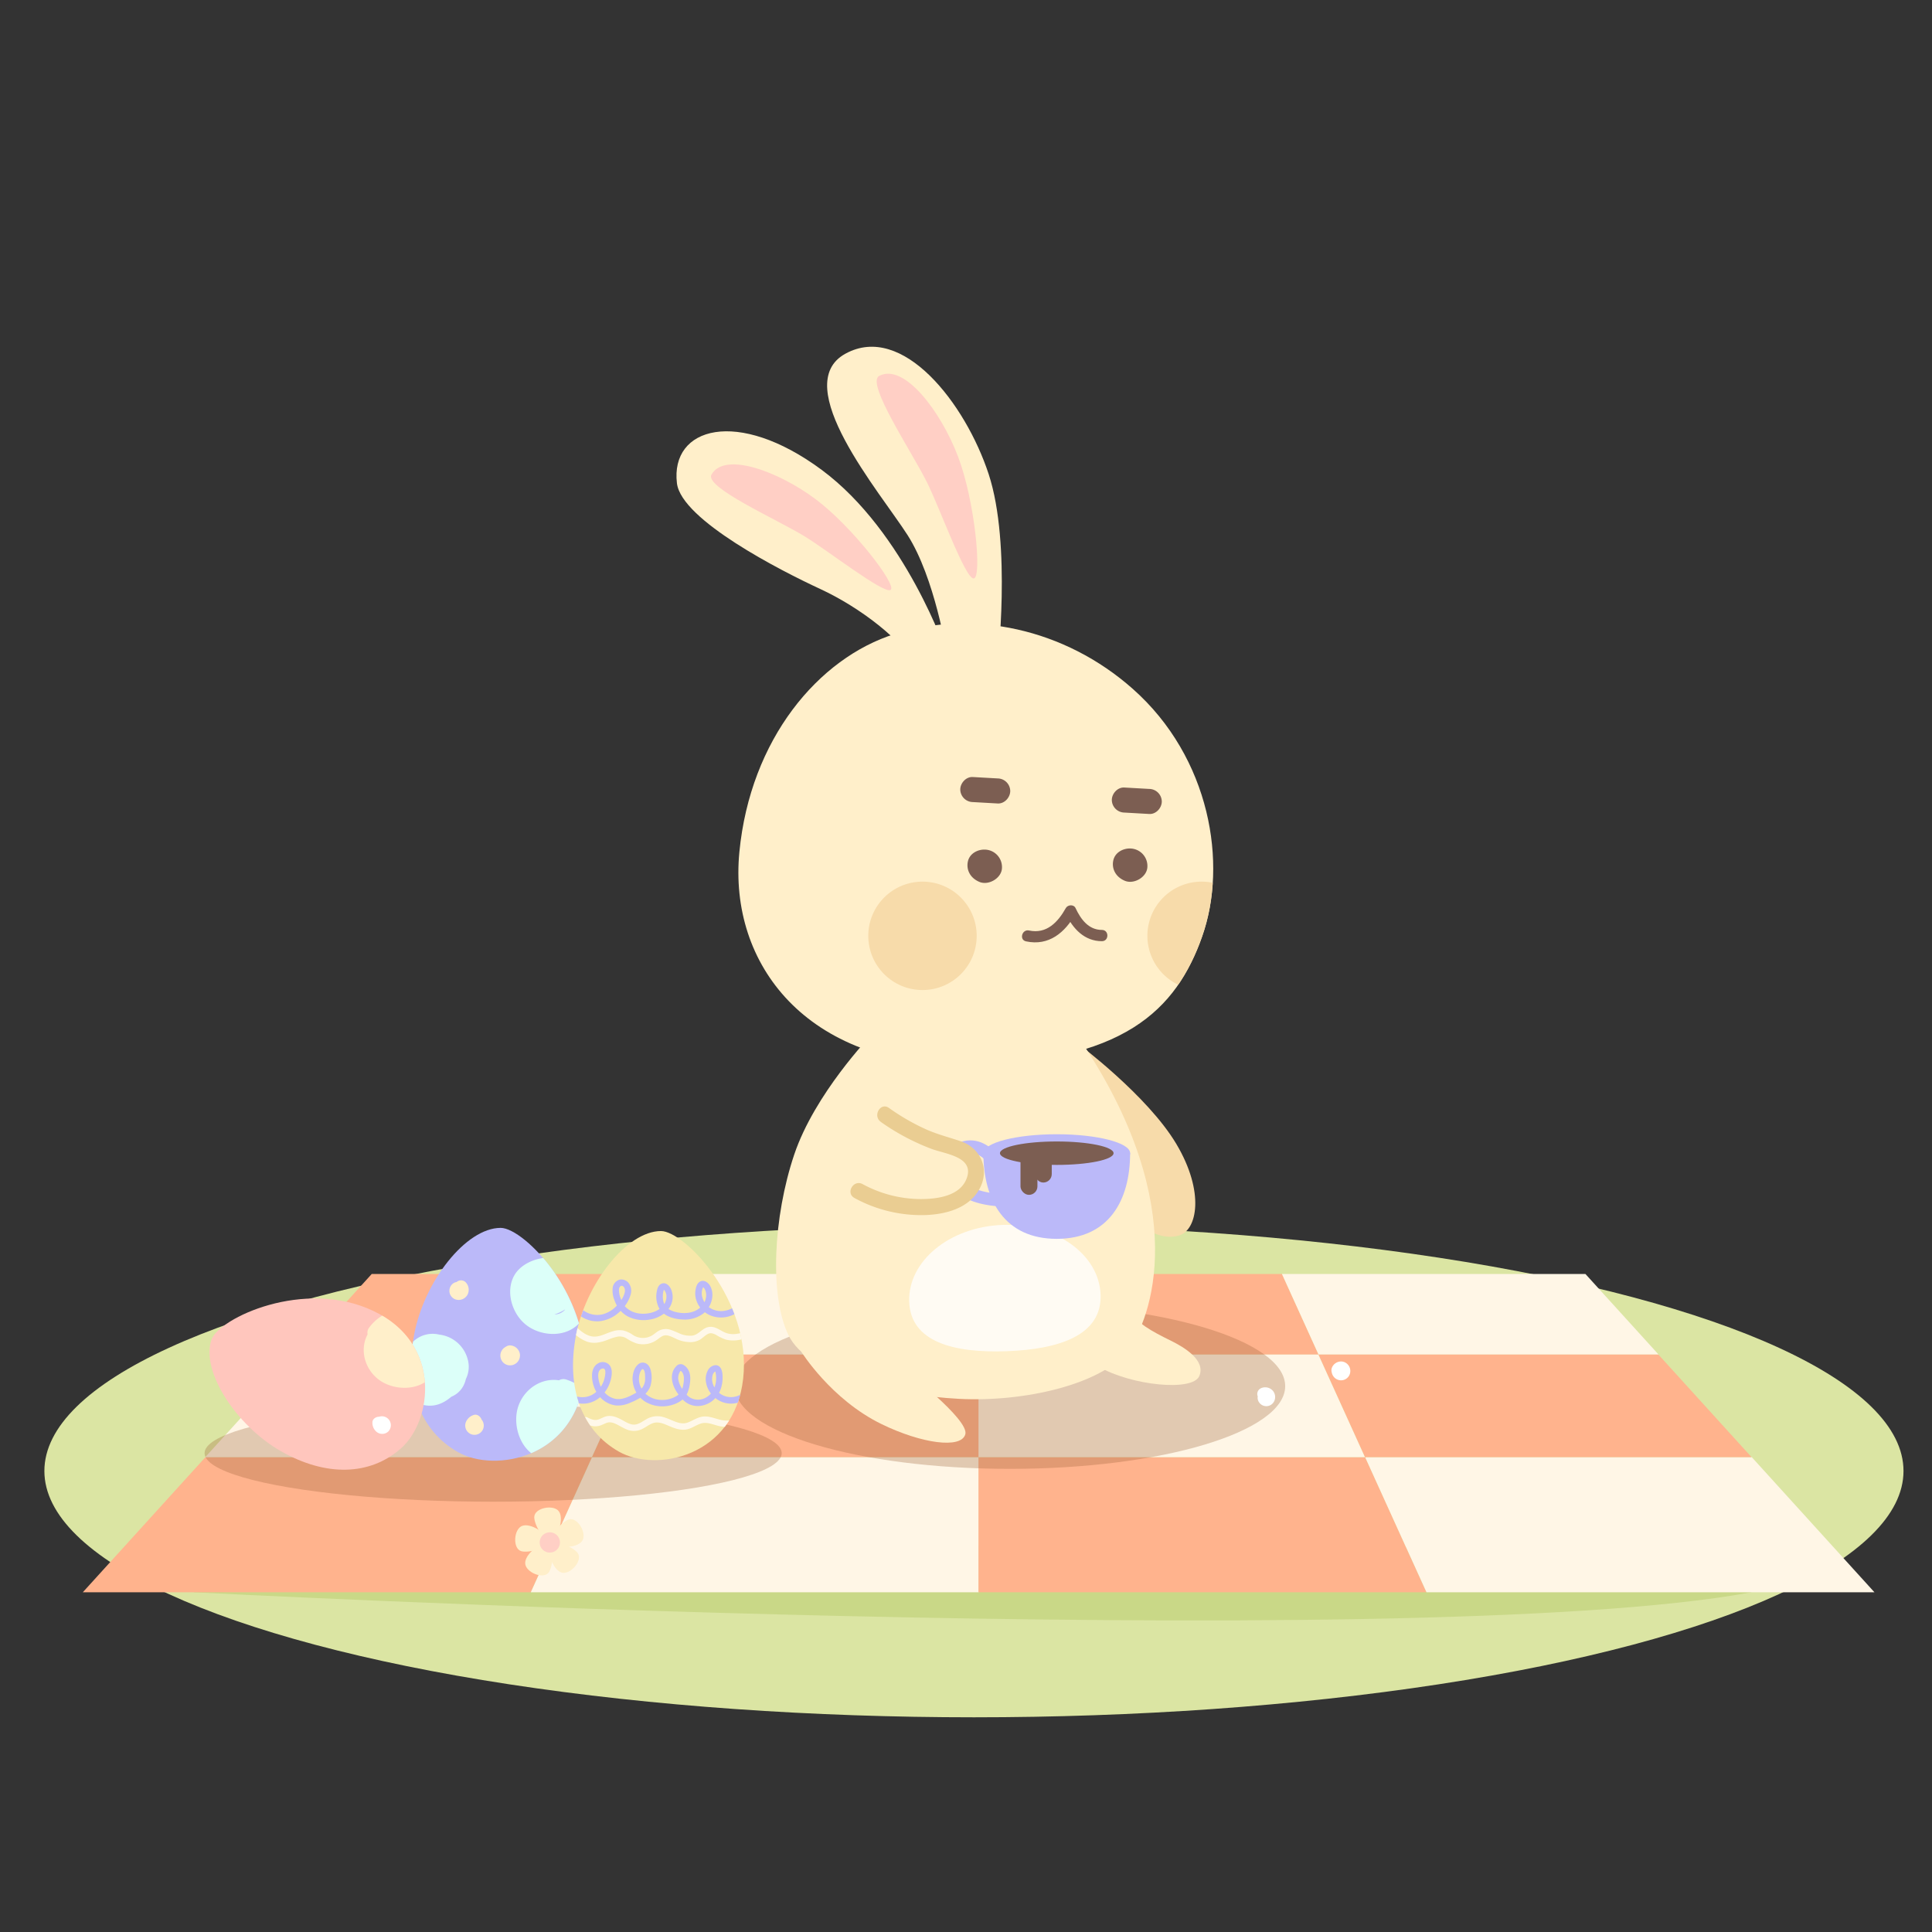 <?xml version="1.0" encoding="UTF-8" standalone="no"?>
<svg
   viewBox="0 0 1080 1080"
   version="1.1"
   id="svg671"
   sodipodi:docname="AHOT.svg"
   inkscape:version="1.2.1 (9c6d41e410, 2022-07-14)"
   xmlns:inkscape="http://www.inkscape.org/namespaces/inkscape"
   xmlns:sodipodi="http://sodipodi.sourceforge.net/DTD/sodipodi-0.dtd"
   xmlns="http://www.w3.org/2000/svg"
   xmlns:svg="http://www.w3.org/2000/svg">
  <rect x="0" y="0" width="1080" height="1080" fill="#333333" stroke="none"/>
  <sodipodi:namedview
     id="namedview673"
     pagecolor="#ffffff"
     bordercolor="#000000"
     borderopacity="0.25"
     inkscape:showpageshadow="2"
     inkscape:pageopacity="0.0"
     inkscape:pagecheckerboard="0"
     inkscape:deskcolor="#d1d1d1"
     showgrid="false"
     inkscape:zoom="0.532949"
     inkscape:cx="290.83458"
     inkscape:cy="534.76036"
     inkscape:window-width="1920"
     inkscape:window-height="986"
     inkscape:window-x="-11"
     inkscape:window-y="-11"
     inkscape:window-maximized="1"
     inkscape:current-layer="Layer_1" />
  <defs
     id="defs402">
    <style
       id="style400">.cls-1{isolation:isolate;}.cls-2{fill:#dbe5a3;}.cls-3{fill:#c9d887;}.cls-4{fill:#ffb38d;}.cls-5{fill:#fff6e6;}.cls-6{fill:#995f37;opacity:0.3;mix-blend-mode:multiply;}.cls-13,.cls-18,.cls-7{fill:#e29054;}.cls-12,.cls-7{opacity:0.95;}.cls-8{fill:#f2a96d;}.cls-9{fill:#ffc38d;}.cls-10{fill:#ffefca;}.cls-11{fill:#7c5e52;}.cls-14{fill:#ffc6bd;}.cls-15{fill:#f7dbaa;}.cls-16{fill:#ffcfc5;}.cls-17,.cls-27{fill:#fff;}.cls-17{opacity:0.78;}.cls-18{opacity:0.58;}.cls-19{fill:#bbb9f9;}.cls-20{fill:#eacd92;}.cls-21{fill:#f7b5aa;opacity:0.44;}.cls-22{fill:none;}.cls-23{fill:#dcfff9;}.cls-24{fill:#e8d780;}.cls-25{fill:#f7e8aa;}.cls-26{fill:#fff8e9;}</style>
  </defs>
  <g
     class="cls-1"
     id="g669">
    <g
       id="Layer_3"
       data-name="Layer 3">
      <ellipse
         class="cls-2"
         cx="544.44"
         cy="822.29"
         rx="519.63"
         ry="137.69"
         id="ellipse404" />
      <path
         class="cls-3"
         d="m 108.2,890.09 c 0,0 679.26,35.42 870.91,0 -14.48,-47.94 -848.21,-21.21 -870.91,0 z"
         id="path406" />
      <polygon
         class="cls-4"
         points="207.79,712.18 377.44,712.18 357.01,757.2 166.93,757.2 "
         id="polygon408" />
      <polygon
         class="cls-5"
         points="377.44,712.18 547.08,712.18 547.09,757.2 357.01,757.2 "
         id="polygon410" />
      <polygon
         class="cls-4"
         points="546.99,712.18 716.63,712.18 737.07,757.2 546.99,757.2 "
         id="polygon412" />
      <polygon
         class="cls-5"
         points="716.63,712.18 886.28,712.18 927.15,757.2 737.07,757.2 "
         id="polygon414" />
      <polygon
         class="cls-4"
         points="114.87,814.54 330.99,814.54 296.71,890.09 46.29,890.09 "
         id="polygon416" />
      <polygon
         class="cls-5"
         points="330.99,814.54 547.11,814.54 547.13,890.09 296.71,890.09 "
         id="polygon418" />
      <polygon
         class="cls-4"
         points="546.99,814.54 763.11,814.54 797.41,890.09 546.99,890.09 "
         id="polygon420" />
      <polygon
         class="cls-5"
         points="763.11,814.54 979.23,814.54 1047.83,890.09 797.41,890.09 "
         id="polygon422" />
      <polygon
         class="cls-4"
         points="927.05,757.2 736.97,757.2 762.99,814.54 979.11,814.54 "
         id="polygon424" />
      <polygon
         class="cls-5"
         points="736.97,757.2 546.89,757.2 546.87,814.54 762.99,814.54 "
         id="polygon426" />
      <polygon
         class="cls-4"
         points="546.99,757.2 356.91,757.2 330.87,814.54 546.99,814.54 "
         id="polygon428" />
      <polygon
         class="cls-5"
         points="356.91,757.2 166.83,757.2 114.75,814.54 330.87,814.54 "
         id="polygon430" />
    </g>
    <g
       id="Layer_5"
       data-name="Layer 5"
       transform="translate(-266.683,-21.229)">
      <ellipse
         class="cls-6"
         cx="831.26"
         cy="796.09"
         rx="153.85"
         ry="46.24"
         id="ellipse433" />
    </g>
    <g
       id="Layer_1"
       data-name="Layer 1"
       transform="matrix(-1,0,0,1,812.909,-33.17)">
      <path
         class="cls-10"
         d="m 298.63,724.16 c 29.06,0 41,-21.44 41,-47.89 h -82 c -0.01,26.45 11.94,47.89 41,47.89 z"
         id="path448" />
      <ellipse
         class="cls-10"
         cx="-298.63"
         cy="676.27"
         rx="41.02"
         ry="10.59"
         id="ellipse450"
         transform="scale(-1,1)" />
      <path
         class="cls-10"
         d="m 265.7,706 c -24.87,-1.93 -28.5,-14.36 -28.91,-19.61 -0.59,-7.58 4,-15.44 9.83,-16.81 9.83,-2.33 16.75,5.37 17,5.7 l -5.25,4.63 2.62,-2.31 -2.61,2.33 c -0.18,-0.2 -4.49,-4.88 -10.19,-3.54 -1.79,0.43 -4.84,4.61 -4.46,9.46 0.56,7.31 8.76,12.11 22.47,13.17 z"
         id="path452" />
      <ellipse
         class="cls-11"
         cx="-298.63"
         cy="676.27"
         rx="31.75"
         ry="6.55"
         id="ellipse454"
         transform="scale(-1,1)" />
      <rect
         class="cls-11"
         x="286.36"
         y="-692.69"
         width="9.47"
         height="20.09"
         rx="4.73"
         transform="scale(1,-1)"
         id="rect458" />
      <path
         class="cls-15"
         d="m 210.121,616.74 c 0,0 -38.64,28.84 -54.74,55.83 -16.1,26.99 -11.71,48.43 -1.46,51.29 18.11,5 35,-19.81 35,-19.81 z"
         id="path480" />
      <ellipse
         class="cls-3"
         cx="-455.961"
         cy="809.41"
         rx="9.28"
         ry="4.57"
         id="ellipse484"
         transform="scale(-1,1)" />
      <path
         class="cls-10"
         d="m 255.421,405.53 c 0,0 -8.17,-67.74 4.81,-107.3 12.98,-39.56 48.11,-84.85 80.05,-67.36 31.94,17.49 -19.5,77.61 -34.73,101.46 -15.23,23.85 -21.88,66.18 -21.88,66.18 0,0 22.93,-67.89 69.92,-102.69 46.99,-34.8 84.64,-23.9 80.91,7.47 -2.45,20.56 -58.22,49 -80.15,59.14 -21.93,10.14 -46.47,28.74 -54.36,44.39 -21.22,9.53 -44.57,-1.29 -44.57,-1.29 z"
         id="path486" />
      <path
         class="cls-16"
         d="m 321.471,243.34 c 7.54,4 -18.23,42.29 -26.83,59.61 -7.09,14.27 -21.33,53.91 -26.05,53.59 -4.72,-0.32 -0.75,-43.16 8.81,-68.27 9.56,-25.11 30.12,-52.4 44.07,-44.93 z"
         id="path488" />
      <path
         class="cls-16"
         d="m 415.191,298.47 c 4,7.08 -36.19,24.84 -51.94,34.44 -13,7.9 -44.59,32.63 -48.24,30 -3.65,-2.63 21.33,-35.2 41.81,-50.58 20.48,-15.38 50.92,-26.98 58.37,-13.86 z"
         id="path490" />
      <path
         class="cls-10"
         d="m 326.071,612 c 0,0 31.4,32.49 42.87,66.6 11.75,34.95 13.88,79 3.21,100.93 -10.82,22.29 -58.67,33.67 -95.32,35.6 -36.65,1.93 -79.68,-8.17 -94,-26.59 -14.16,-18.19 -35.46,-80.54 24.14,-170.96 25.27,-38.33 119.1,-5.58 119.1,-5.58 z"
         id="path492" />
      <path
         class="cls-17"
         d="m 197.671,756.92 c -0.76,22.62 23,30.51 52.5,31.58 29.5,1.07 53.73,-5.08 54.49,-27.7 0.76,-22.62 -22.55,-41.8 -52.09,-42.89 -29.54,-1.09 -54.12,16.39 -54.9,39.01 z"
         id="path494" />
      <path
         class="cls-10"
         d="m 312.671,387.55 c 42.79,13.44 80.81,58.87 86.92,121.88 6.11,63.01 -38,119.59 -125.2,119 -90,-0.64 -119.1,-31.11 -133.49,-71.73 -14.39,-40.62 -4.61,-100 38.74,-138.41 38.33,-33.97 89.47,-44.43 133.03,-30.74 z"
         id="path496" />
      <path
         class="cls-11"
         d="m 262.511,508.1 a 9.78,9.78 0 0 0 -9.69,10.59 c 0.41,5.5 7.48,9.57 12.54,7.49 5.06,-2.08 7.5,-6.65 6.51,-11.36 -0.99,-4.71 -5.69,-6.82 -9.36,-6.72 z"
         id="path500" />
      <path
         class="cls-11"
         d="m 181.221,507.48 a 9.78,9.78 0 0 0 -9.69,10.58 c 0.42,5.5 7.49,9.57 12.55,7.49 5.06,-2.08 7.5,-6.65 6.5,-11.35 -1,-4.7 -5.69,-6.81 -9.36,-6.72 z"
         id="path502" />
      <path
         class="cls-11"
         d="m 184.391,487.4 -13.93,0.79 c -3.78,0.21 -7,-3.37 -7,-7 a 7.12,7.12 0 0 1 7,-7 l 13.93,-0.79 c 3.78,-0.22 7,3.37 7,7 a 7.13,7.13 0 0 1 -7,7 z"
         id="path508" />
      <path
         class="cls-11"
         d="m 269.111,481.53 -13.93,0.79 c -3.78,0.21 -7,-3.37 -7,-7 a 7.12,7.12 0 0 1 7,-7 l 13.93,-0.79 c 3.77,-0.22 7,3.37 7,7 a 7.13,7.13 0 0 1 -7,7 z"
         id="path510" />
      <path
         class="cls-11"
         d="m 196.931,553 c 7.52,0 11.83,-6 14.74,-12.21 1,-2.17 4.36,-1.93 5.44,0 4.37,7.81 10.69,14.64 20.56,12.53 3.95,-0.84 5.64,5.23 1.67,6.08 -12.78,2.73 -21.81,-4.95 -27.67,-15.43 h 5.44 c -3.9,8.34 -10.42,15.35 -20.18,15.33 -4.06,0 -4.07,-6.3 0,-6.3 z"
         id="path516" />
      <circle
         class="cls-15"
         cx="-297.231"
         cy="556.31"
         id="circle518"
         r="30.3"
         transform="scale(-1,1)" />
      <path
         class="cls-15"
         d="m 135.001,526.65 a 31.06,31.06 0 0 1 6.44,-0.64 30.3,30.3 0 0 1 12.85,57.63 114,114 0 0 1 -13.36,-27 111.39,111.39 0 0 1 -5.93,-29.99 z"
         id="path524" />
      <path
         class="cls-10"
         d="m 307.671,798.6 c 0,0 -36.76,28.14 -34.38,36.37 2.38,8.23 24.44,5.16 46.73,-5.67 28.43,-13.82 45,-40.58 45,-40.58 z"
         id="path526" />
      <path
         class="cls-19"
         d="m 222.171,725.69 c -29.06,0 -41,-21.44 -41,-47.88 h 82 c 0.01,26.44 -11.94,47.88 -41,47.88 z"
         id="path528" />
      <ellipse
         class="cls-19"
         cx="-222.171"
         cy="677.81"
         rx="41.02"
         ry="10.59"
         id="ellipse530"
         transform="scale(-1,1)" />
      <path
         class="cls-19"
         d="m 255.101,707.49 c 24.87,-1.93 28.51,-14.36 28.91,-19.62 0.59,-7.58 -4,-15.43 -9.83,-16.8 -9.83,-2.33 -16.75,5.37 -17,5.7 l 5.26,4.63 -2.63,-2.32 2.61,2.33 c 0.18,-0.2 4.49,-4.87 10.19,-3.53 1.79,0.42 4.84,4.61 4.46,9.45 -0.56,7.31 -8.75,12.12 -22.47,13.18 z"
         id="path532" />
      <ellipse
         class="cls-11"
         cx="-222.171"
         cy="677.81"
         rx="31.75"
         ry="6.55"
         id="ellipse534"
         transform="scale(-1,1)" />
      <rect
         class="cls-11"
         x="-242.451"
         y="676.56"
         width="9.47"
         height="24.54"
         rx="4.73"
         id="rect536"
         transform="scale(-1,1)" />
      <rect
         class="cls-11"
         x="-234.441"
         y="674.13"
         width="9.47"
         height="20.09"
         rx="4.73"
         id="rect538"
         transform="scale(-1,1)" />
      <path
         class="cls-10"
         d="m 289.621,678.43 c 0,0 -16.18,-2.16 -20.31,3.55 -4.13,5.71 -4.75,21.06 20.31,19.77 6,-11.14 0,-23.32 0,-23.32 z"
         id="path540" />
      <path
         class="cls-20"
         d="m 320.561,660.31 a 126.2,126.2 0 0 1 -28.13,15 c -7.76,3 -24.58,4.39 -19.84,16.74 3.81,9.94 16.92,11.45 26,11.4 a 68.54,68.54 0 0 0 32.12,-8.36 c 5.1,-2.75 9.65,5 4.54,7.77 a 77.81,77.81 0 0 1 -39.22,9.55 c -11.94,-0.36 -25.45,-3.89 -31.13,-15.55 -5.2,-10.65 0.09,-22.11 11.06,-25.76 6.85,-2.29 13.69,-4 20.29,-7.08 a 121.71,121.71 0 0 0 19.74,-11.52 c 4.74,-3.36 9.24,4.45 4.55,7.78 z"
         id="path542" />
      <path
         class="cls-10"
         d="m 178.291,767.93 c 0.11,4.17 -8.76,9.24 -20,14.75 -7,3.44 -19.58,10.78 -15.8,19.7 3.78,8.92 38.3,5.18 56.16,-5.19 -9.6,-19.49 -20.36,-29.26 -20.36,-29.26 z"
         id="path590" />
      <ellipse
         class="cls-6"
         cx="-537.24"
         cy="845.48"
         rx="161.31"
         ry="27.15"
         id="ellipse594"
         transform="scale(-1,1)" />
      <path
         class="cls-19"
         d="m 533.04,719.56 c -13.35,0 -51.68,39.48 -46.68,83.93 5,44.45 49.46,53.35 70.58,41.4 21.12,-11.95 30,-36 24.45,-65.69 -5.55,-29.69 -28.9,-59.64 -48.35,-59.64 z"
         id="path596" />
      <path
         class="cls-22"
         d="m 497.26,765.51 c -0.09,-0.12 -0.19,-0.26 -0.28,-0.4 a 22.13,22.13 0 0 0 3.71,2 22.47,22.47 0 0 0 2.34,0.83 7.75,7.75 0 0 1 -5.77,-2.43 z"
         id="path598" />
      <path
         class="cls-23"
         d="m 560.67,814 -0.08,-0.06 a 13.22,13.22 0 0 1 -6.31,-5.38 14.92,14.92 0 0 1 -1.79,-4.51 15.32,15.32 0 0 1 -1,-11.13 18.7,18.7 0 0 1 15.9,-13.7 15.77,15.77 0 0 1 14.64,4 c 1.85,12.73 1,24.34 -2.49,34.28 -6.8,2.75 -12.85,1.62 -18.87,-3.5 z"
         id="path600" />
      <path
         class="cls-23"
         d="m 525.21,745.78 c 5.15,8.64 1.86,20.61 -5.29,27.07 -8,7.25 -22.44,8.56 -30.4,0.4 -0.09,-0.09 -0.17,-0.19 -0.26,-0.29 a 101.45,101.45 0 0 1 20,-36.55 c 6.5,0.85 12.94,4.32 15.95,9.37 z m -24.52,21.33 a 22.13,22.13 0 0 1 -3.71,-2 c 0.09,0.14 0.19,0.28 0.28,0.4 a 7.75,7.75 0 0 0 5.77,2.43 22.47,22.47 0 0 1 -2.34,-0.83 z"
         id="path602" />
      <path
         class="cls-23"
         d="m 500.39,804.75 h 0.2 c 11.25,-1.64 21.55,6.84 23.42,17.85 1.37,8.14 -1.53,17.75 -8.07,22.91 -13.22,-5.67 -24.8,-17.26 -28.67,-36.21 a 26.74,26.74 0 0 1 9,-4.91 4.89,4.89 0 0 1 4.12,0.36 z"
         id="path604" />
      <path
         class="cls-10"
         d="m 543.72,826.71 c 0.55,-1.7 2.49,-3.23 4.38,-2.56 a 6.87,6.87 0 0 1 4.48,4.26 5.2,5.2 0 0 1 -2.28,6.12 5.18,5.18 0 0 1 -6.58,-7.82 z"
         id="path606" />
      <path
         class="cls-24"
         d="m 545.88,831 v 0 h -0.1 v 0 z"
         id="path608" />
      <path
         class="cls-10"
         d="m 552.57,750 a 3.68,3.68 0 0 1 5.07,-0.18 4.65,4.65 0 0 1 2.54,1.28 5.21,5.21 0 0 1 1.51,3.48 5.09,5.09 0 0 1 -4.7,5.24 5.61,5.61 0 0 1 -5.36,-2.8 6,6 0 0 1 0.94,-7.02 z"
         id="path610" />
      <path
         class="cls-10"
         d="m 522.32,789.86 a 5.75,5.75 0 0 1 5.68,-4.6 4.36,4.36 0 0 1 2.27,0.81 l 0.27,0.16 a 5.71,5.71 0 0 1 2.43,3.12 5.56,5.56 0 0 1 -0.05,3.33 5.39,5.39 0 0 1 -6.56,3.54 5.57,5.57 0 0 1 -4.04,-6.36 z"
         id="path612" />
      <path
         class="cls-25"
         d="m 443.42,721.33 c -13.14,0 -50.86,38.85 -45.94,82.58 4.92,43.73 48.67,52.5 69.45,40.74 20.78,-11.76 29.53,-35.47 24.07,-64.65 -5.46,-29.18 -28.44,-58.67 -47.58,-58.67 z"
         id="path614" />
      <path
         class="cls-22"
         d="m 465.61,759.89 a 13.29,13.29 0 0 1 -1.93,-4.35 c -0.27,-1.25 -0.11,-2.83 1.17,-3.47 1.28,-0.64 1.9,0.61 2.06,1.63 a 11.92,11.92 0 0 1 -0.93,5.25 c -0.1,0.32 -0.24,0.63 -0.37,0.94 z"
         id="path616" />
      <path
         class="cls-22"
         d="m 412.77,806 a 15.3,15.3 0 0 1 0.11,-5.44 2.28,2.28 0 0 1 0.18,-0.68 1.43,1.43 0 0 1 0.39,0.2 3.55,3.55 0 0 1 1.12,1.91 8.65,8.65 0 0 1 -1.06,6.73 14.21,14.21 0 0 1 -0.74,-2.72 z"
         id="path618" />
      <path
         class="cls-22"
         d="m 453.88,808.93 a 8.37,8.37 0 0 1 -1.58,-5.41 c 0,-1.37 -0.08,-3.58 0.88,-4.73 0.96,-1.15 1.85,1.28 2.08,2 a 10.94,10.94 0 0 1 -0.94,8.66 c -0.16,-0.2 -0.32,-0.35 -0.44,-0.52 z"
         id="path620" />
      <path
         class="cls-22"
         d="m 419.16,761.1 a 8.16,8.16 0 0 1 -0.28,-7.1 c 0.16,-0.32 0.67,-1.12 1,-1.2 a 0.34,0.34 0 0 1 0.13,0.18 c 0.08,0.24 0.2,0.47 0.28,0.71 a 8.12,8.12 0 0 1 0.29,3.82 10,10 0 0 1 -1.42,3.59 z"
         id="path622" />
      <path
         class="cls-22"
         d="m 441.54,762.13 a 8.12,8.12 0 0 1 -0.51,-1 7.76,7.76 0 0 1 -0.62,-3.89 5.73,5.73 0 0 1 0.59,-2 c 0.17,-0.31 0.36,-0.57 0.55,-0.85 0.05,-0.08 0.21,-0.21 0.24,-0.3 a 10.63,10.63 0 0 1 0.58,3.21 11,11 0 0 1 -0.56,4.26 5.94,5.94 0 0 1 -0.27,0.57 z"
         id="path624" />
      <path
         class="cls-22"
         d="m 477.02,808.36 a 15.42,15.42 0 0 1 -1.57,-3.05 c -0.44,-1.2 -2.37,-8.21 1,-7 3.37,1.21 1.72,7.28 0.8,9.56 -0.06,0.13 -0.15,0.32 -0.23,0.49 z"
         id="path626" />
      <path
         class="cls-22"
         d="m 431.49,809.35 a 17.89,17.89 0 0 1 -0.87,-6.24 5.85,5.85 0 0 1 0.8,-2.65 6.05,6.05 0 0 1 0.72,-0.87 1.25,1.25 0 0 1 0.24,-0.15 1.43,1.43 0 0 1 0.18,0.15 6.5,6.5 0 0 1 1.21,4.48 12.63,12.63 0 0 1 -2.22,5.43 z"
         id="path628" />
      <path
         class="cls-19"
         d="m 477.8,771.74 a 19.43,19.43 0 0 1 -10.74,-4.8 c -0.38,-0.33 -0.76,-0.68 -1.13,-1 a 14.31,14.31 0 0 1 -4.35,3.31 19.78,19.78 0 0 1 -11.72,1.6 18,18 0 0 1 -8.07,-3.34 c -3,2.31 -7.21,3.17 -10.82,3.28 a 17.09,17.09 0 0 1 -11.79,-3.81 l -0.29,-0.28 a 14,14 0 0 1 -3.07,1.8 15.93,15.93 0 0 1 -13.44,-0.7 c 0.42,-1.1 0.85,-2.19 1.3,-3.27 a 14.3,14.3 0 0 0 4,1.34 11.69,11.69 0 0 0 9,-2 13.14,13.14 0 0 1 -2,-6.76 10.27,10.27 0 0 1 1.43,-5.41 c 1.11,-1.73 3.31,-3.22 5.38,-2.16 1.82,0.93 2.41,3.22 2.67,5.09 a 11.93,11.93 0 0 1 -0.51,5.4 13.82,13.82 0 0 1 -2.14,4.08 c 3.49,3.16 8.87,3.66 13.47,2.53 a 13.24,13.24 0 0 0 4.24,-1.73 10.9,10.9 0 0 1 -1.35,-11.24 c 0.92,-1.86 2.75,-3.73 5,-3 1.91,0.59 2.6,2.69 2.9,4.45 a 14.25,14.25 0 0 1 -1.54,9.76 14.07,14.07 0 0 0 3.55,1.78 c 5.33,1.77 12,1.09 15.89,-3.37 v 0 a 19,19 0 0 1 -3.24,-6.29 7.2,7.2 0 0 1 0.91,-6.39 5.24,5.24 0 0 1 5.06,-2.15 5.44,5.44 0 0 1 4,4.49 14,14 0 0 1 -0.94,6.92 19,19 0 0 1 -1.39,3.12 l 0.25,0.27 a 16.93,16.93 0 0 0 7.31,4.51 13,13 0 0 0 11.25,-2.17 c 0.43,1.14 0.85,2.29 1.23,3.45 a 16,16 0 0 1 -10.31,2.69 z m -57.56,-18.08 c -0.08,-0.24 -0.2,-0.47 -0.28,-0.71 a 0.34,0.34 0 0 0 -0.13,-0.18 c -0.3,0.08 -0.81,0.88 -1,1.2 a 8.16,8.16 0 0 0 0.3,7.13 10,10 0 0 0 1.37,-3.62 8.12,8.12 0 0 0 -0.26,-3.82 z m 22.13,3.64 a 10.63,10.63 0 0 0 -0.58,-3.21 c 0,0.09 -0.19,0.22 -0.24,0.3 -0.19,0.28 -0.38,0.54 -0.55,0.85 a 5.73,5.73 0 0 0 -0.59,2 7.76,7.76 0 0 0 0.62,3.89 8.12,8.12 0 0 0 0.51,1 5.94,5.94 0 0 0 0.27,-0.57 11,11 0 0 0 0.56,-4.26 z m 24.51,-3.6 c -0.16,-1 -0.91,-2.21 -2.06,-1.63 -1.15,0.58 -1.44,2.22 -1.17,3.47 a 13.29,13.29 0 0 0 1.93,4.35 c 0.13,-0.31 0.26,-0.62 0.37,-0.94 a 11.92,11.92 0 0 0 0.93,-5.25 z"
         id="path630" />
      <path
         class="cls-19"
         d="m 485.08,817.71 a 15,15 0 0 1 -7.64,-3.51 15.44,15.44 0 0 1 -1.55,1.48 14.06,14.06 0 0 1 -7.26,3.14 16.28,16.28 0 0 1 -8.11,-1.56 35.5,35.5 0 0 1 -5.56,-2.76 14.56,14.56 0 0 1 -3.54,2.68 18.86,18.86 0 0 1 -14.54,1.25 15.87,15.87 0 0 1 -5.58,-2.95 11.56,11.56 0 0 1 -8.68,3.68 13.76,13.76 0 0 1 -9.62,-4.47 13.77,13.77 0 0 1 -12.53,2.57 c -0.51,-1.44 -1,-2.93 -1.37,-4.47 a 10.47,10.47 0 0 0 11.85,-1 17.79,17.79 0 0 1 -1.92,-7.14 c -0.13,-2.2 -0.14,-5.45 1.38,-7.21 1.87,-2.16 5,-0.86 6.4,1.1 a 10.23,10.23 0 0 1 1.38,7.6 13.59,13.59 0 0 1 -2.68,6 9.65,9.65 0 0 0 2.74,2.25 8.8,8.8 0 0 0 9.26,-0.21 11,11 0 0 0 1.58,-1.4 17.51,17.51 0 0 1 -1.77,-5.82 c -0.43,-2.71 -0.53,-5.6 0.87,-8.07 a 7.05,7.05 0 0 1 2.54,-2.66 3.18,3.18 0 0 1 4.21,0.73 c 3.78,4 2.51,9.85 -0.12,14 q -0.57,0.9 -1.2,1.77 a 8,8 0 0 0 1.22,0.9 15.59,15.59 0 0 0 10.57,1.89 13.09,13.09 0 0 0 6.69,-3.26 11.07,11.07 0 0 1 -2.76,-4.23 16.66,16.66 0 0 1 -0.36,-8.18 c 0.37,-2 1.44,-4.22 3.57,-4.83 2.86,-0.83 4.93,1.75 5.87,4.09 a 13.43,13.43 0 0 1 0.74,6.76 15.16,15.16 0 0 1 -2,5.76 l 0.77,0.44 c 3.26,1.8 7.38,3.89 11.21,3 a 10.93,10.93 0 0 0 5.82,-3.53 16.37,16.37 0 0 1 -1.28,-1.84 19.69,19.69 0 0 1 -2.51,-6.64 c -0.4,-2.28 -0.49,-4.84 1,-6.75 a 5,5 0 0 1 6.42,-1 c 2.32,1.28 3.29,3.9 3.37,6.43 a 18.24,18.24 0 0 1 -2.39,9.47 11.6,11.6 0 0 0 10.81,2.61 c -0.35,1.31 -0.75,2.6 -1.18,3.86 a 16.31,16.31 0 0 1 -4.12,0.03 z m -70.51,-15.71 a 3.55,3.55 0 0 0 -1.12,-1.91 1.43,1.43 0 0 0 -0.39,-0.2 2.28,2.28 0 0 0 -0.18,0.68 15.3,15.3 0 0 0 -0.11,5.44 14.21,14.21 0 0 0 0.74,2.72 8.65,8.65 0 0 0 1.06,-6.73 z m 19.2,2.1 a 6.5,6.5 0 0 0 -1.21,-4.48 1.43,1.43 0 0 0 -0.18,-0.15 1.25,1.25 0 0 0 -0.24,0.15 6.05,6.05 0 0 0 -0.72,0.87 5.85,5.85 0 0 0 -0.8,2.65 17.89,17.89 0 0 0 0.87,6.24 l 0.06,0.15 a 12.63,12.63 0 0 0 2.22,-5.46 z m 21.47,-3.32 c -0.23,-0.68 -1.18,-3 -2.08,-2 -0.9,1 -0.88,3.36 -0.88,4.73 a 8.37,8.37 0 0 0 1.58,5.41 c 0.14,0.17 0.3,0.32 0.44,0.48 a 10.94,10.94 0 0 0 0.94,-8.65 z m 21.23,-2.47 c -3.39,-1.18 -1.46,5.83 -1,7 a 15.42,15.42 0 0 0 1.57,3.05 c 0.08,-0.17 0.17,-0.34 0.25,-0.52 0.9,-2.28 2.59,-8.39 -0.82,-9.56 z"
         id="path632" />
      <path
         class="cls-26"
         d="m 476.32,829.65 c -1.34,-0.56 -2.64,-1.36 -4.12,-1.39 a 8,8 0 0 0 -3.44,0.86 c -2.41,1.09 -4.6,2.65 -7.13,3.47 a 10.43,10.43 0 0 1 -8.21,-0.87 c -2.35,-1.21 -4.64,-3.24 -7.39,-3.36 -2.75,-0.12 -5.4,1.24 -7.89,2.27 -2.68,1.12 -5.49,2.07 -8.44,1.7 -3.1,-0.38 -5.54,-2.37 -8.43,-3.34 -3.74,-1.27 -7.31,0.81 -10.95,1.48 a 20,20 0 0 1 -2.54,0.3 c -0.86,-1.12 -1.68,-2.3 -2.46,-3.52 a 16.57,16.57 0 0 0 4.56,-0.32 c 3.3,-0.72 6.48,-2.24 9.94,-1.89 3.07,0.3 5.51,2.1 8.3,3.21 2.79,1.11 5.18,0.47 7.76,-0.54 2.58,-1.01 5,-2.26 7.71,-2.72 a 12.08,12.08 0 0 1 8.29,1.71 c 2.17,1.24 4.4,3 7,2.83 2.44,-0.17 4.65,-1.74 6.74,-2.84 2.61,-1.37 5.47,-2.5 8.45,-1.76 1.78,0.44 3.32,1.6 5.11,1.94 1.79,0.34 3.79,-0.53 5.42,-1.38 a 1.76,1.76 0 0 1 1.25,-0.17 49.43,49.43 0 0 1 -2.86,4.7 11.08,11.08 0 0 1 -1.61,0.38 9.31,9.31 0 0 1 -5.06,-0.75 z"
         id="path634" />
      <path
         class="cls-26"
         d="m 473.13,782.1 a 30.46,30.46 0 0 0 -5.34,-1.71 7.37,7.37 0 0 0 -5.2,1 23.21,23.21 0 0 1 -5.67,2.8 13.84,13.84 0 0 1 -6.24,0.16 13.6,13.6 0 0 1 -5.41,-2.5 c -1.51,-1.11 -2.93,-2.39 -4.93,-2.22 -2,0.17 -4.05,1.39 -5.94,2.21 a 18.63,18.63 0 0 1 -6.52,1.56 11,11 0 0 1 -6.44,-1.46 c -1.49,-1 -2.72,-2.29 -4.3,-3.1 -1.58,-0.81 -3.22,-0.16 -4.69,0.63 a 25.37,25.37 0 0 1 -5.36,2.56 17.4,17.4 0 0 1 -7.6,0.11 l -1.08,-0.22 c 0.22,-1.17 0.47,-2.34 0.74,-3.49 0.54,0.12 1.07,0.22 1.6,0.31 a 12.32,12.32 0 0 0 6.06,-0.36 c 3.49,-1.22 6.3,-4.27 10.31,-3.33 3.56,0.82 5.47,4.58 9.27,4.78 a 14.58,14.58 0 0 0 6.12,-1 57.43,57.43 0 0 1 5.68,-2.34 8.5,8.5 0 0 1 6,0.36 c 1.71,0.79 3,2.22 4.68,3.11 a 10.22,10.22 0 0 0 10.3,-0.58 15.9,15.9 0 0 1 5.37,-2.47 12.3,12.3 0 0 1 5.46,0.35 c 3.84,1 7.66,3.56 11.77,3 3.18,-0.45 5.9,-2.5 8.29,-4.68 0.33,1.3 0.62,2.61 0.87,3.92 a 21,21 0 0 1 -6.24,3.69 c -4,1.32 -7.81,0.34 -11.56,-1.09 z"
         id="path636" />
      <path
         class="cls-14"
         d="m 694.7,782.08 c -4.16,-12.08 -51.82,-34.47 -90.51,-16.08 -38.69,18.39 -32.87,61.39 -15.47,76.78 17.4,15.39 42,15.93 67.07,1.66 25.07,-14.27 44.97,-44.75 38.91,-62.36 z"
         id="path638" />
      <path
         class="cls-22"
         d="m 76.751,764 0.27,-0.38 a 21.6,21.6 0 0 0 -0.65,4 21,21 0 0 0 0,2.38 7.4,7.4 0 0 1 0.38,-6 z"
         id="path640" />
      <path
         class="cls-10"
         d="m 607.42,779.08 0.09,0.17 c 5,9.67 0.53,21.64 -8.85,26.76 -6.94,3.78 -16.54,4.15 -23.25,-0.16 1,-13.73 7.89,-27.83 23.83,-37.23 a 25.31,25.31 0 0 1 7.25,6.61 4.63,4.63 0 0 1 0.93,3.85 z"
         id="path646" />
      <path
         class="cls-27"
         d="m 601.05,825.14 c 1.72,0 3.7,1.25 3.68,3.17 a 6.52,6.52 0 0 1 -2.46,5.38 5,5 0 0 1 -6.25,-0.15 5,5 0 0 1 5,-8.4 z"
         id="path648" />
      <path
         class="cls-27"
         d="m 597.82,828.45 v 0 -0.11 0 a 0.45,0.45 0 0 1 0,0.11 z"
         id="path650" />
      <path
         class="cls-27"
         d="m 108.081,809.23 a 3.53,3.53 0 0 1 1.74,4.53 4.49,4.49 0 0 1 -0.37,2.7 5,5 0 0 1 -2.68,2.45 4.88,4.88 0 0 1 -6.21,-2.62 5.37,5.37 0 0 1 0.87,-5.73 5.7,5.7 0 0 1 6.65,-1.33 z"
         id="path652" />
      <path
         class="cls-27"
         d="m 62.521,794.29 a 5.52,5.52 0 0 1 5.94,3.71 4.22,4.22 0 0 1 0,2.31 1.67,1.67 0 0 1 -0.06,0.29 5.5,5.5 0 0 1 -2.07,3.17 5.32,5.32 0 0 1 -3,1 5.15,5.15 0 0 1 -5.24,-4.84 5.32,5.32 0 0 1 4.43,-5.64 z"
         id="path654" />
      <path
         class="cls-10"
         d="m 505.03,893.88 c 4,1.08 9.22,-8.33 9.23,-12.59 0,-5.31 -11,-7.36 -13.85,-3.15 -2.85,4.21 0.62,14.66 4.62,15.74 z"
         id="path656" />
      <path
         class="cls-10"
         d="m 503.94,895.41 c 2.32,-3.43 -4.89,-11.42 -8.92,-12.81 -5,-1.73 -10.52,8 -7.47,12.08 3.05,4.08 14.07,4.17 16.39,0.73 z"
         id="path658" />
      <path
         class="cls-10"
         d="m 505.04,896.94 c -2.5,-3.31 -12.4,0.93 -15,4.29 -3.26,4.19 4.17,12.54 9,11 4.83,-1.54 8.49,-11.98 6,-15.29 z"
         id="path660" />
      <path
         class="cls-10"
         d="m 506.83,896.4 c -3.93,1.29 -3.13,12 -0.8,15.59 2.91,4.44 13.22,0.12 13.3,-5 0.08,-5.12 -8.56,-11.88 -12.5,-10.59 z"
         id="path662" />
      <path
         class="cls-10"
         d="m 506.88,894.52 c 0,4.14 10.37,6.86 14.49,5.81 5.15,-1.31 4.4,-12.46 -0.39,-14.2 -4.79,-1.74 -14.02,4.25 -14.1,8.39 z"
         id="path664" />
      <circle
         class="cls-16"
         cx="-505.56"
         cy="895.41"
         r="5.68"
         id="circle666"
         transform="scale(-1,1)" />
    </g>
  </g>
</svg>
